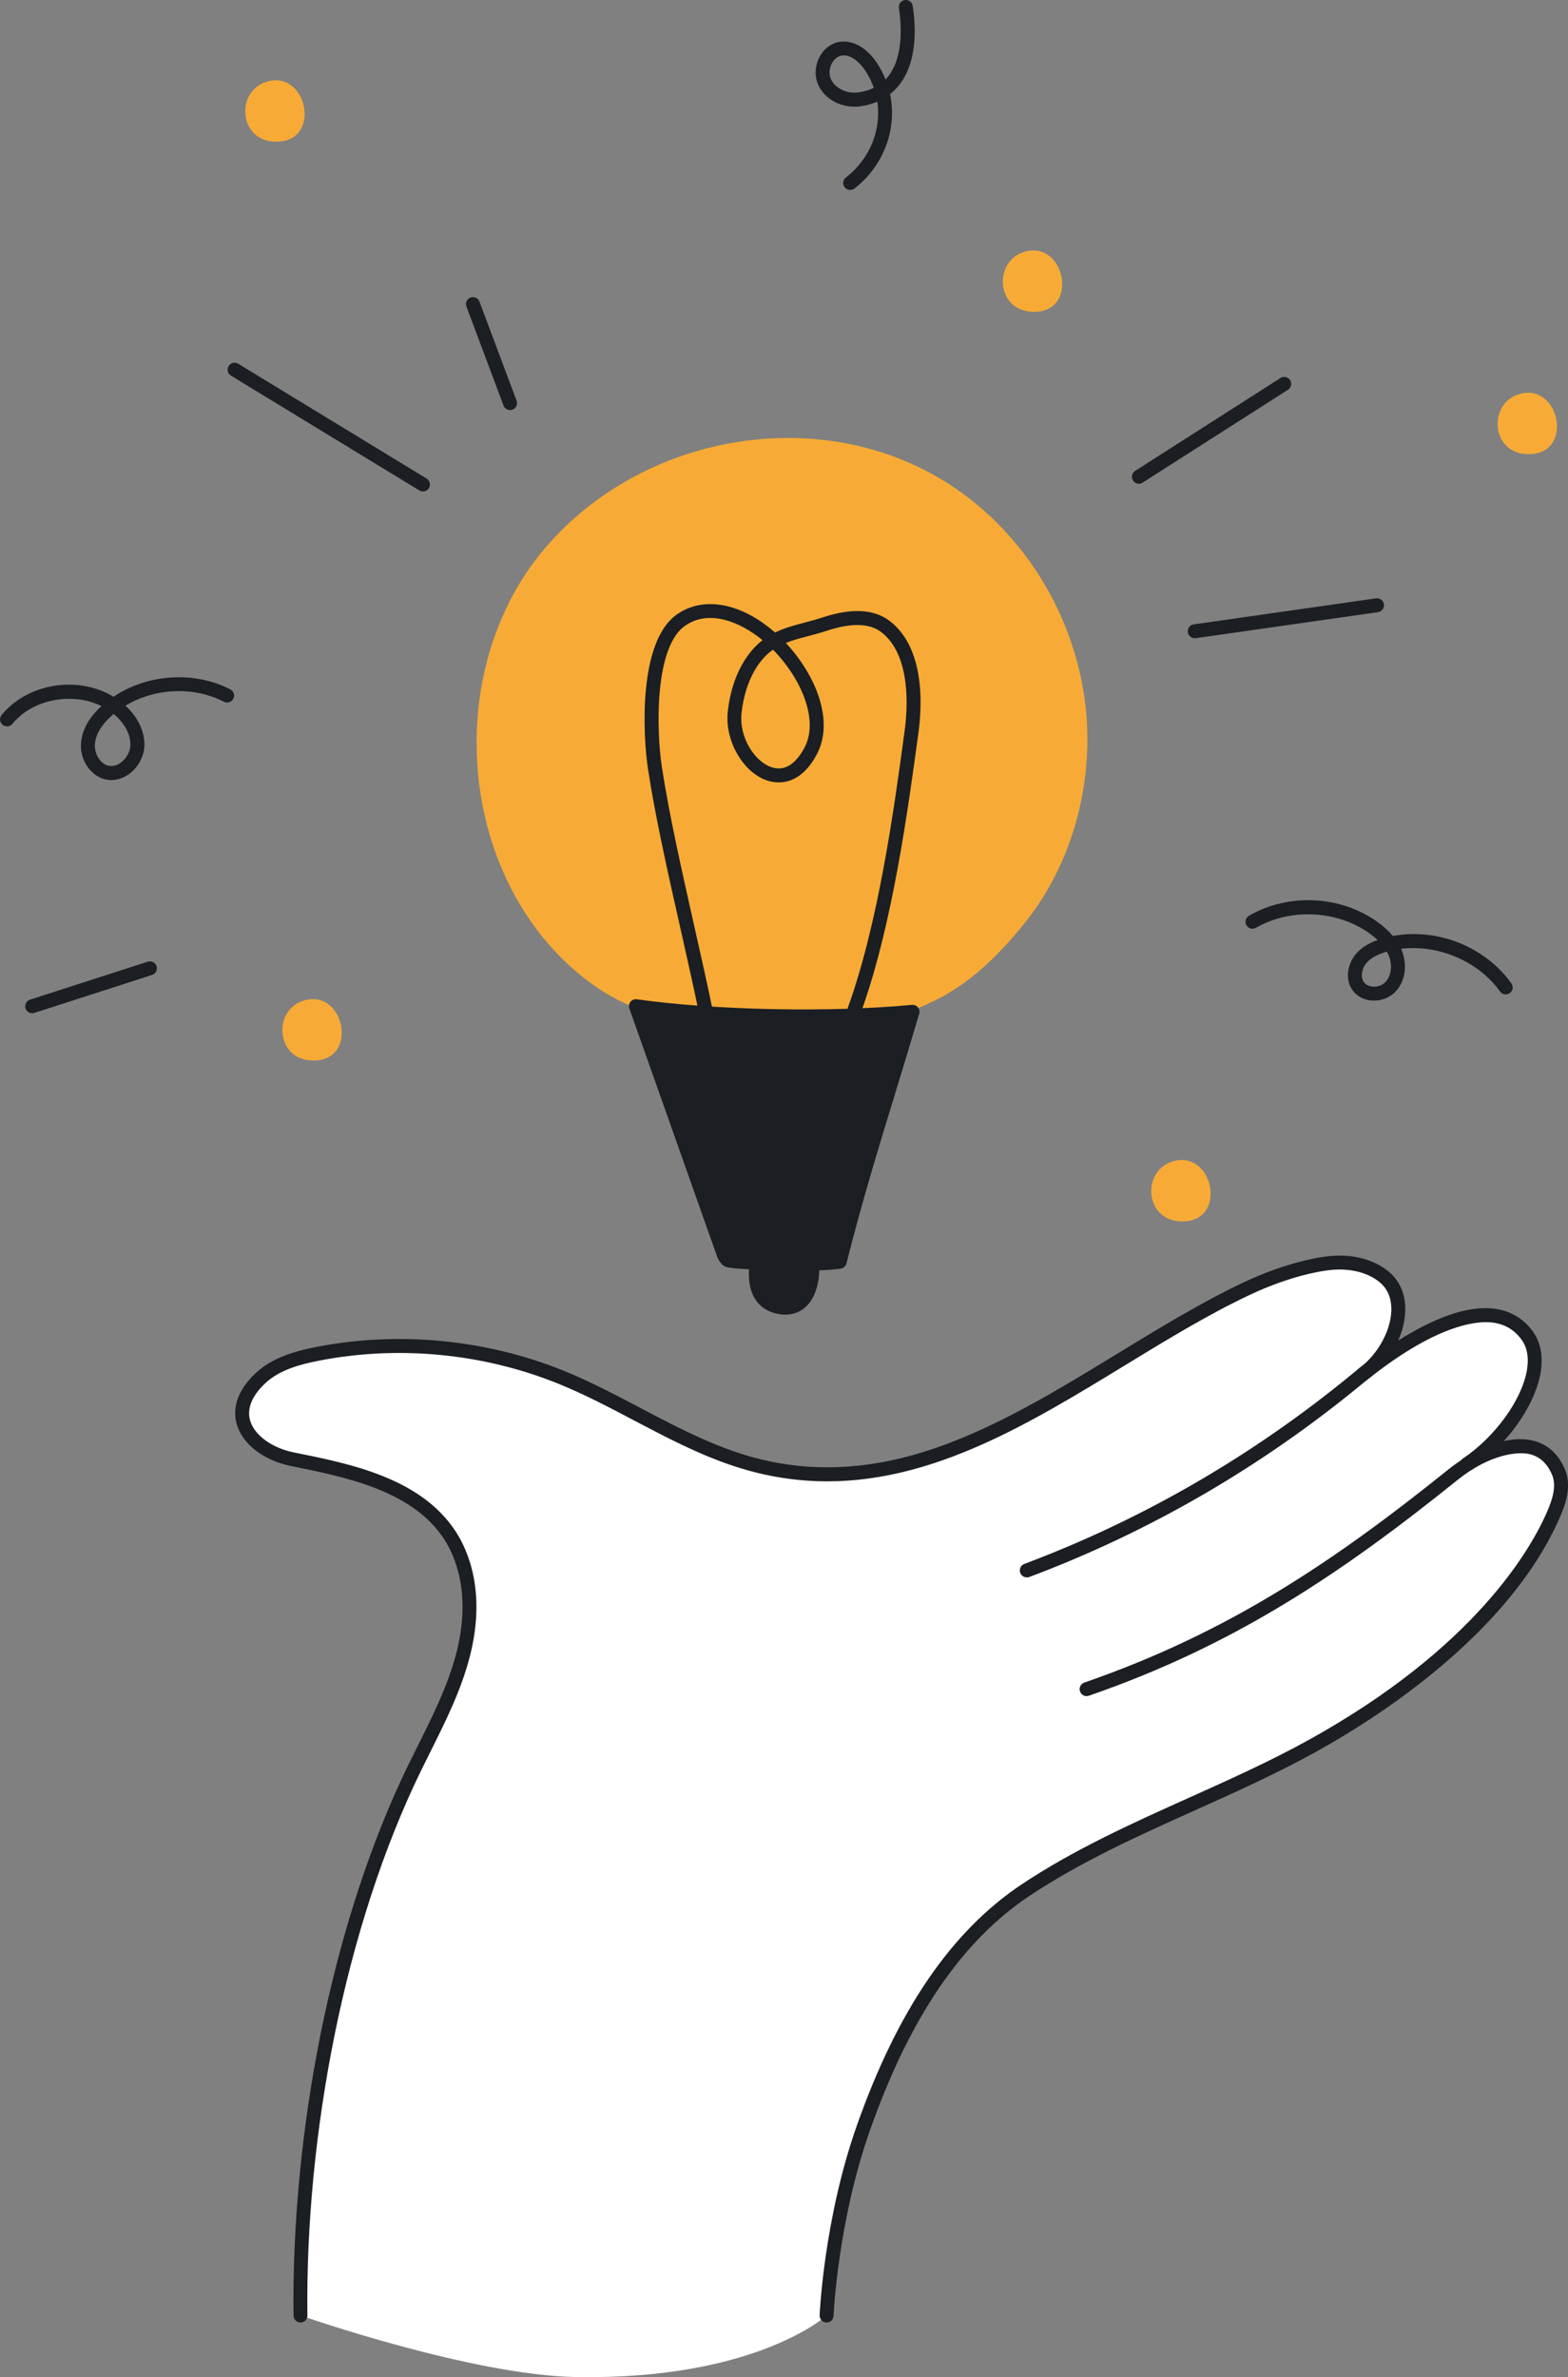<?xml version="1.0" encoding="UTF-8"?> <svg xmlns="http://www.w3.org/2000/svg" id="Layer_2" data-name="Layer 2" viewBox="0 0 309.88 469.57"><rect x="0" y="0" width="309.88" height="469.57" fill="#808080" stroke="none"/><defs><style> .cls-1 { fill: #f7ab36; } .cls-2 { fill: #fff; } .cls-3 { fill: #1b1e22; } </style></defs><g id="Layer_1-2" data-name="Layer 1"><g><path class="cls-2" d="m307.97,290.7c-3.23-7.36-10.99-5.4-16.71-2.18,9.25-7.71,16.38-16.84,10.49-24.77-7.57-10.2-24.95,1.77-32.52,7.8,6.18-6.4,11.65-13.13,4.42-19.24-3.02-2.54-7.25-3.25-11.16-2.76-5.31.66-11.44,2.81-16.26,5.09-31.99,15.17-62.45,46.29-100.76,33.65-12.03-3.97-22.64-11.37-34.37-16.16-15.23-6.22-32.29-7.87-48.43-4.69-4.05.8-8.21,1.99-11.21,4.82-7.73,7.3-1.73,14.35,6.37,15.98,11.62,2.33,24.65,5.1,31.11,15.04,4.43,6.81,4.62,15.66,2.61,23.53-2.02,7.87-6.01,15.06-9.57,22.36-15.41,31.55-23.02,73.1-22.58,108.21,0,0,33.74,11.81,54.42,12.16,35.57.61,49.55-12.16,49.55-12.16,0,0,.76-18.54,7.25-36.97,6.51-18.49,16.26-36.54,32.13-47.09,17.6-11.7,38.07-18.21,56.46-28.37,18.08-9.98,39.37-26.23,47.87-45.91,1.14-2.64,2.07-5.7.91-8.33Zm-31.91,9.2c-.17-.06-.34-.11-.51-.16,1.65-1.07,3.46-2.25,5.35-3.53-1.6,1.24-3.21,2.47-4.83,3.69Z"></path><g><path class="cls-3" d="m59.39,458.76c-.75,0-1.37-.61-1.38-1.36-.22-17.91,1.63-37.18,5.37-55.73,3.95-19.6,9.95-37.96,17.34-53.1.62-1.26,1.25-2.54,1.87-3.77,2.94-5.88,5.97-11.95,7.61-18.33,2.99-11.68-.24-19.07-2.43-22.44-6.26-9.63-19.55-12.29-30.23-14.44-5.41-1.09-9.63-4.32-10.75-8.25-.68-2.36-.58-6.03,3.71-10.08,3.33-3.14,7.88-4.38,11.89-5.17,16.33-3.22,33.81-1.53,49.22,4.76,5.15,2.1,10.14,4.73,14.96,7.27,6.2,3.27,12.62,6.64,19.32,8.86,12.44,4.1,25.2,3.79,38.99-.95,12.39-4.26,24.39-11.58,35.99-18.67,8.08-4.93,16.43-10.03,24.75-13.98,5.71-2.71,11.79-4.61,16.68-5.21,4.75-.59,9.21.53,12.22,3.08,2.22,1.87,3.32,4.59,3.19,7.86-.2,4.95-3.27,10.37-7.63,13.49-.62.44-1.48.3-1.92-.32-.44-.62-.3-1.48.32-1.92,3.65-2.61,6.31-7.28,6.48-11.36.07-1.67-.26-4-2.22-5.65-2.43-2.05-6.11-2.94-10.11-2.45-4.61.57-10.38,2.38-15.84,4.97-8.19,3.88-16.48,8.94-24.5,13.84-18.51,11.3-37.52,22.9-58.77,22.9-5.98,0-12.14-.92-18.51-3.02-6.92-2.28-13.44-5.72-19.74-9.03-4.76-2.51-9.69-5.1-14.72-7.15-14.92-6.09-31.84-7.73-47.64-4.61-3.62.71-7.71,1.8-10.53,4.47-2.6,2.45-3.62,4.98-2.95,7.32.83,2.9,4.31,5.44,8.65,6.31,11.18,2.24,25.1,5.04,31.99,15.64,2.44,3.75,6.04,11.93,2.79,24.63-1.71,6.66-4.81,12.87-7.81,18.87-.61,1.23-1.25,2.5-1.86,3.75-7.3,14.94-13.22,33.07-17.12,52.44-3.7,18.36-5.54,37.43-5.32,55.15,0,.76-.6,1.38-1.36,1.39h-.02Z"></path><path class="cls-3" d="m163.36,458.76s-.04,0-.06,0c-.76-.03-1.35-.67-1.32-1.43,0-.19.84-18.96,7.32-37.37,8.06-22.89,18.74-38.52,32.67-47.78,10.41-6.92,21.94-12.1,33.09-17.11,7.82-3.51,15.9-7.14,23.47-11.32,32.87-18.16,44.01-37.69,47.27-45.25.94-2.19,1.9-4.98.91-7.24-.97-2.22-2.41-3.53-4.39-4.02-2.26-.55-7.81-.09-14.31,5.13-22.83,18.35-43.95,32.62-72.82,42.59-.72.25-1.5-.13-1.75-.85-.25-.72.13-1.5.85-1.75,28.49-9.85,49.38-23.96,71.99-42.13,4.29-3.45,11.24-7,16.7-5.66,2.83.69,4.94,2.58,6.26,5.59,1.41,3.22.26,6.74-.91,9.43-3.97,9.19-10.93,18.3-20.69,27.07-9.91,8.91-20.58,15.52-27.78,19.5-7.67,4.23-15.8,7.89-23.67,11.42-11.05,4.96-22.48,10.1-32.7,16.89-13.41,8.92-23.74,24.1-31.59,46.41-6.34,18.01-7.16,36.39-7.17,36.57-.03.74-.64,1.32-1.37,1.32Z"></path><path class="cls-3" d="m202.92,311.58c-.56,0-1.08-.34-1.29-.89-.27-.71.09-1.51.81-1.77,23.35-8.76,45.15-21.38,64.79-37.52,2.87-2.36,7.33-5.75,12.28-8.49,6.21-3.45,11.51-4.93,15.75-4.41,3.16.39,5.72,1.88,7.61,4.42,1.6,2.16,2.15,5.01,1.59,8.26-1.16,6.66-6.86,14.57-13.86,19.24-.63.42-1.49.25-1.91-.38-.42-.63-.25-1.49.38-1.91,6.32-4.22,11.66-11.54,12.68-17.42.44-2.52.07-4.58-1.09-6.14-1.44-1.95-3.32-3.03-5.74-3.33-2.87-.35-11.14.14-25.94,12.3-19.87,16.33-41.93,29.1-65.57,37.97-.16.06-.32.09-.48.09Z"></path></g><g><g><path class="cls-3" d="m149.77,254.5c-.9-2.86-.1-6.73.72-9.43.64-2.14,2.01-4.45,4.23-4.67,6.83-.66,9.05,20.1-1.05,17.71-2.18-.52-3.36-1.88-3.9-3.61Z"></path><path class="cls-3" d="m155.2,259.68c-.59,0-1.21-.07-1.84-.23-2.45-.58-4.15-2.15-4.9-4.54h0c-.8-2.54-.56-5.99.71-10.24,1-3.35,2.98-5.41,5.42-5.64,2.14-.21,4.08,1.04,5.46,3.51,2.23,3.99,2.77,11.03-.04,14.75-1.19,1.57-2.86,2.39-4.82,2.39Zm-4.12-5.59c.47,1.47,1.39,2.33,2.91,2.69,1.69.4,2.94.02,3.83-1.15,1.89-2.5,1.81-8.21-.17-11.74-.58-1.03-1.53-2.23-2.8-2.11-1.85.18-2.8,2.87-3.05,3.69-1.1,3.66-1.35,6.64-.72,8.62h0Z"></path></g><path class="cls-1" d="m187.33,196.23c6.09-3.52,11.49-9.18,15.69-14.56,8.61-11.04,12.67-25.58,11.75-39.5-1.34-20.13-13.12-39.05-30.74-48.63-24.96-13.58-58.22-6.9-76.64,15.12-19.97,23.86-17.07,63.93,7.26,83.91,7.77,6.38,15.88,8.91,26.06,10.03,15.06,1.66,32.65,1.72,46.62-6.35Z"></path><g><path class="cls-3" d="m125.69,198.76c5.73,16.19,11.45,32.37,17.18,48.56.21.6.45,1.24,1.01,1.63.54.37,16.57,1.13,22.08.3,4.34-17.25,9.09-31.4,14.4-49.38-15.23,1.46-38.3,1.22-54.67-1.1Z"></path><path class="cls-3" d="m158.02,250.99c-2.01,0-3.85-.04-5.01-.07-9.07-.25-9.65-.65-9.93-.85-.94-.66-1.29-1.64-1.52-2.3l-17.18-48.56c-.16-.45-.07-.96.23-1.33.3-.37.78-.56,1.26-.49,15.39,2.18,38.24,2.64,54.34,1.1.46-.04.9.14,1.19.49.29.35.39.83.26,1.27-1.65,5.59-3.25,10.81-4.79,15.86-3.4,11.11-6.61,21.61-9.59,33.46-.14.54-.58.94-1.13,1.03-2.03.3-5.26.39-8.14.39Zm-13.48-3.3c2.13.32,14.66.89,20.31.31,2.93-11.55,6.08-21.82,9.4-32.68,1.36-4.45,2.77-9.04,4.21-13.9-15.35,1.27-35.9.87-50.72-.99l16.43,46.44c.12.34.24.65.37.83Z"></path></g><path class="cls-3" d="m139.51,201.33c-.64,0-1.21-.45-1.35-1.1-1.01-4.94-2.26-10.5-3.59-16.39-2.51-11.12-5.1-22.62-6.52-32.01-1-6.61-1.94-24.96,5.63-30.39,5.24-3.76,12.69-2.43,19.45,3.47.01.01.02.02.04.03,1.89-.92,3.89-1.44,5.85-1.96,1.14-.3,2.33-.61,3.49-1,5.79-1.92,10.29-1.68,13.38.73,2.9,2.25,4.78,5.77,5.59,10.45.74,4.27.43,8.6.04,11.49-2.06,15.21-5.18,38.19-11.33,55.2-.26.72-1.05,1.09-1.76.83-.72-.26-1.09-1.05-.83-1.76,6.05-16.74,9.15-39.54,11.19-54.64.58-4.3,1.3-14.81-4.59-19.39-2.32-1.8-5.96-1.9-10.82-.29-1.25.41-2.47.74-3.66,1.05-1.57.41-3.05.8-4.42,1.36,5.84,6.22,9.67,15.32,6.12,22-3.39,6.38-7.89,5.77-9.67,5.21-4.9-1.53-8.6-7.98-7.91-13.79.55-4.62,2.02-8.49,4.38-11.51.78-.99,1.61-1.8,2.48-2.47-4.47-3.66-10.67-6.18-15.4-2.78-2.61,1.87-4.31,6.32-4.91,12.86-.52,5.59-.11,11.51.4,14.88,1.41,9.29,3.99,20.74,6.48,31.82,1.33,5.9,2.59,11.48,3.6,16.45.15.75-.33,1.47-1.07,1.62-.09.02-.19.03-.28.03Zm13.25-72.99c-.86.59-1.65,1.33-2.39,2.27-2.04,2.61-3.32,6.02-3.81,10.13-.59,4.94,2.68,9.8,6,10.84,3.09.97,5.19-1.57,6.42-3.88,2.94-5.52-.72-13.81-6.22-19.37Z"></path></g><g><path class="cls-3" d="m236.11,126.07c-.67,0-1.26-.5-1.36-1.18-.11-.75.42-1.45,1.17-1.56l36.02-5.14c.75-.11,1.45.42,1.56,1.17.11.75-.42,1.45-1.17,1.56l-36.02,5.14c-.07,0-.13.01-.2.01Z"></path><path class="cls-3" d="m271.56,197.65c-.21,0-.42-.01-.63-.03-1.56-.16-2.86-.9-3.67-2.08-1.56-2.27-.84-5.28.68-7.07,1.01-1.2,2.43-2.12,4.31-2.79-.51-.48-1.08-.94-1.72-1.4-6.38-4.5-15.56-4.91-22.32-1.01-.66.38-1.5.15-1.88-.5-.38-.66-.15-1.5.5-1.88,7.78-4.49,17.94-4.03,25.28,1.14,1.27.89,2.33,1.85,3.17,2.85,8.76-1.62,18.19,2.09,23.41,9.37.44.62.3,1.48-.32,1.92-.62.44-1.48.3-1.92-.32-4.31-6.01-12.22-9.32-19.56-8.43.09.2.17.39.24.59,1.08,2.93.46,6.17-1.55,8.08-1.05,1-2.52,1.56-4.03,1.56Zm2.53-9.67c-1.89.53-3.22,1.27-4.06,2.26-.83.99-1.25,2.65-.51,3.73.47.68,1.26.86,1.69.91.92.1,1.86-.2,2.47-.78,1.2-1.14,1.56-3.25.86-5.13-.12-.33-.28-.67-.46-.99Z"></path><path class="cls-3" d="m21.99,154.08c-.43,0-.85-.05-1.27-.15-2.66-.65-5.2-3.77-4.65-7.68.34-2.4,1.68-4.68,3.99-6.77-5.71-2.82-13.54-1.44-17.61,3.5-.48.59-1.35.67-1.94.18-.59-.48-.67-1.35-.18-1.94,5.23-6.33,15.16-7.81,22.1-3.59,6.7-4.5,15.89-5.15,23.09-1.46.68.35.94,1.18.6,1.85-.35.68-1.18.94-1.85.6-6.04-3.1-13.68-2.71-19.48.77,2.53,2.32,3.91,5.29,3.74,8.12-.13,2.04-1.27,4.08-2.97,5.34-1.1.81-2.32,1.23-3.55,1.23Zm.47-13.05s-.02.02-.03.03c-1.47,1.23-3.3,3.2-3.64,5.57-.32,2.27,1.1,4.26,2.58,4.62,1.11.27,2.06-.27,2.53-.62,1.05-.77,1.78-2.07,1.86-3.29.13-2.15-1.09-4.49-3.3-6.31Z"></path><path class="cls-1" d="m52.76,16.12c-6.12,1.8-5.64,11.25,1.09,11.83,9.96.86,7.14-14.25-1.09-11.83Z"></path><path class="cls-1" d="m202.48,49.73c-6.12,1.8-5.64,11.25,1.09,11.83,9.96.86,7.14-14.25-1.09-11.83Z"></path><path class="cls-1" d="m231.81,229.4c-6.12,1.8-5.64,11.25,1.09,11.83,9.96.86,7.14-14.25-1.09-11.83Z"></path><path class="cls-1" d="m300.26,77.84c-6.12,1.8-5.64,11.25,1.09,11.83,9.96.86,7.14-14.25-1.09-11.83Z"></path><path class="cls-1" d="m60.09,197.62c-6.12,1.8-5.64,11.25,1.09,11.83,9.96.86,7.14-14.25-1.09-11.83Z"></path><path class="cls-3" d="m225.08,95.55c-.45,0-.9-.22-1.16-.64-.41-.64-.22-1.49.42-1.9l28.72-18.34c.64-.41,1.49-.22,1.9.42.41.64.22,1.49-.42,1.9l-28.72,18.34c-.23.15-.49.22-.74.22Z"></path><path class="cls-3" d="m100.8,81c-.56,0-1.08-.34-1.29-.89l-7.33-19.56c-.27-.71.09-1.51.81-1.77.71-.27,1.51.09,1.77.81l7.33,19.56c.27.71-.09,1.51-.81,1.77-.16.06-.32.09-.48.09Z"></path><path class="cls-3" d="m83.59,97.08c-.24,0-.49-.06-.71-.2l-37.24-22.68c-.65-.4-.86-1.24-.46-1.89.4-.65,1.24-.86,1.89-.46l37.24,22.68c.65.4.86,1.24.46,1.89-.26.43-.71.66-1.18.66Z"></path><path class="cls-3" d="m6.36,200.14c-.58,0-1.12-.37-1.31-.95-.23-.72.16-1.5.89-1.73l23.27-7.5c.72-.23,1.5.16,1.73.89.23.72-.16,1.5-.89,1.73l-23.27,7.5c-.14.05-.28.07-.42.07Z"></path><path class="cls-3" d="m168.02,37.52c-.41,0-.82-.18-1.09-.53-.47-.6-.36-1.47.25-1.93,4.81-3.73,7.02-9.5,6.2-14.98-.98.42-2.05.72-3.21.9-3.58.55-7.15-1.24-8.48-4.25-.76-1.72-.64-3.8.32-5.56.86-1.58,2.28-2.64,3.9-2.9,2.69-.43,5.51,1.22,7.55,4.41.62.96,1.13,1.97,1.55,3.02.81-.85,1.46-1.9,1.95-3.16,1.1-2.82,1.34-6.61.69-10.96-.11-.75.41-1.45,1.16-1.57.75-.11,1.45.41,1.57,1.16.5,3.36.77,8.23-.84,12.37-.82,2.1-2.05,3.8-3.64,5.05.5,2.36.52,4.82.04,7.26-.89,4.5-3.4,8.54-7.07,11.38-.25.19-.55.29-.84.29Zm-1.26-26.57c-.14,0-.28.01-.42.03-.77.12-1.46.67-1.92,1.49-.55,1-.63,2.2-.22,3.13.82,1.86,3.2,3,5.54,2.64,1.1-.17,2.08-.46,2.95-.88-.38-1.11-.9-2.18-1.56-3.21-1.02-1.6-2.67-3.21-4.38-3.21Z"></path></g></g></g></svg> 